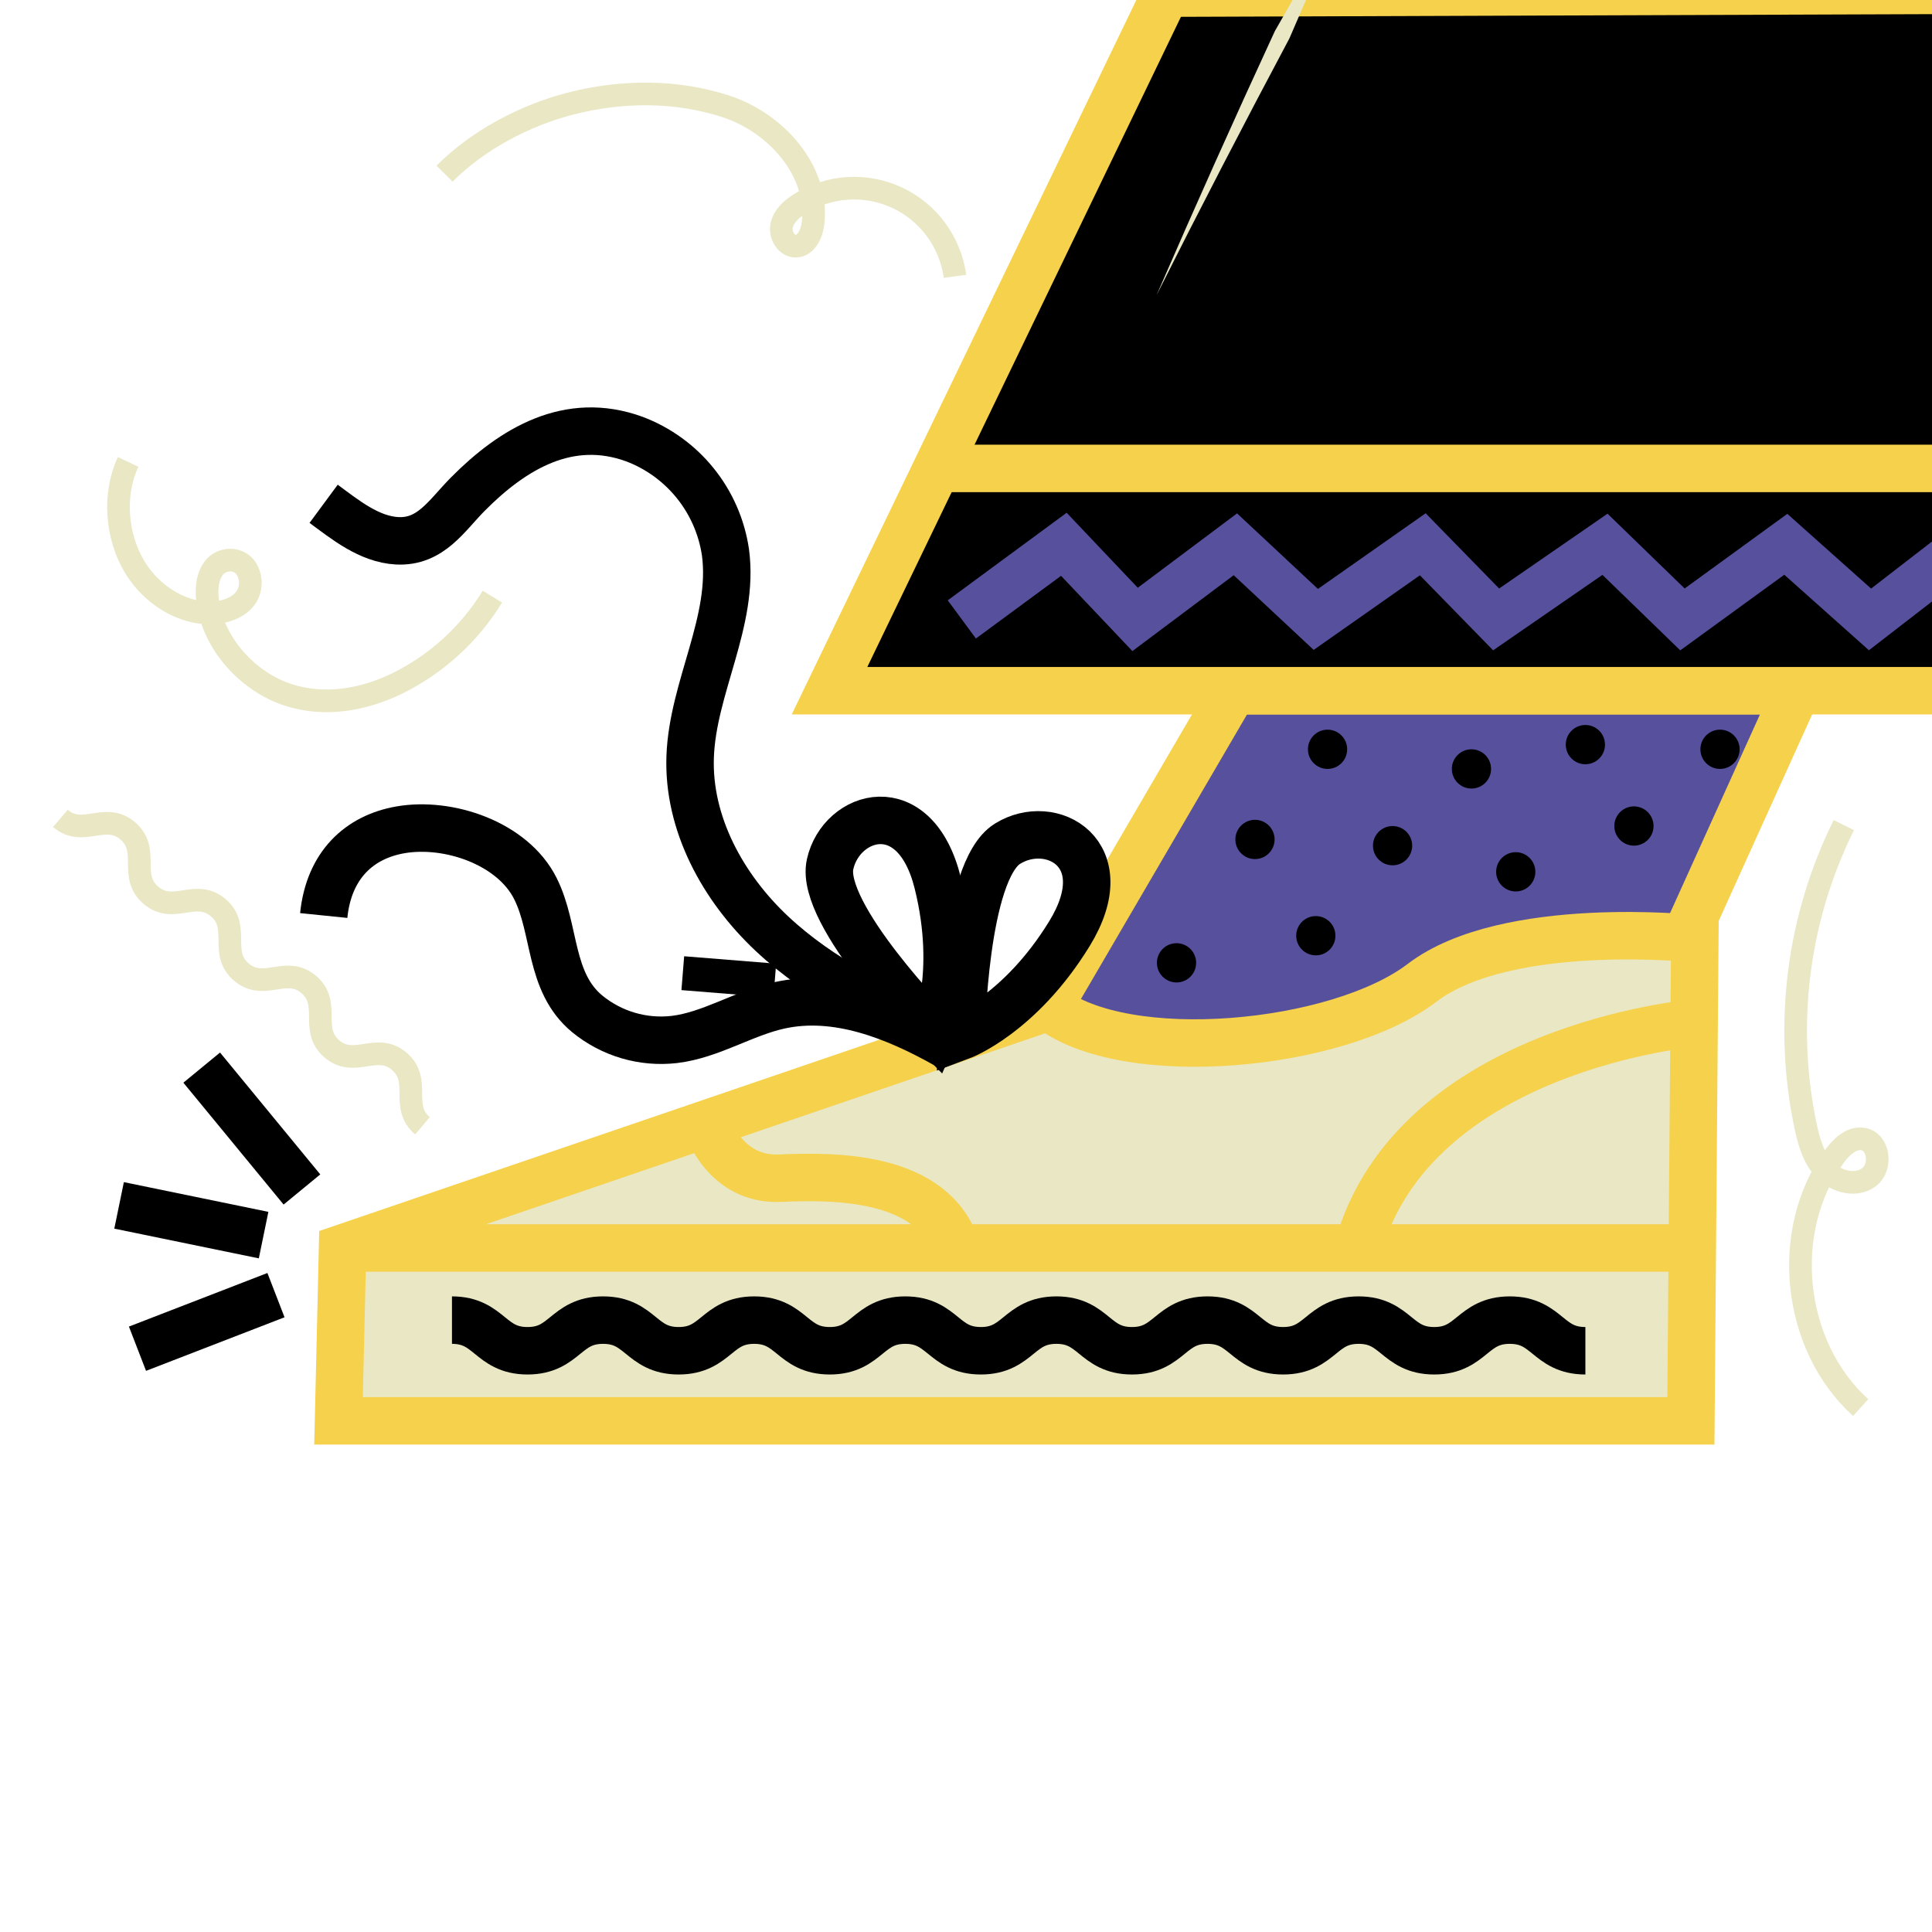<svg width="512" height="512" viewBox="0 0 512 512" fill="none" xmlns="http://www.w3.org/2000/svg">
<g clip-path="url(#clip0_1266_132)">
<path d="M180.949 257.903L205.329 259.864" stroke="black" stroke-width="9" stroke-miterlimit="10"/>
<path d="M277.938 266.853L326.856 183.039H476.172L426.192 293.466L277.938 300.93V266.853Z" fill="#57509D" stroke="#F6D14C" stroke-width="12.6" stroke-miterlimit="10"/>
<path d="M449.147 248.759C449.147 248.759 399.167 243.436 376.843 260.467C354.519 277.498 298.151 282.821 277.944 266.853L90.781 330.763L89.711 376.534H448.108L449.147 248.759Z" fill="#E9E7C4" stroke="#F6D14C" stroke-width="12.58" stroke-miterlimit="10"/>
<path d="M90.781 330.726H449.148" stroke="#F6D14C" stroke-width="12.58" stroke-miterlimit="10"/>
<path d="M448.958 271.128C448.958 271.128 374.703 277.498 359.82 330.763" stroke="#F6D14C" stroke-width="12.58" stroke-miterlimit="10"/>
<path d="M187.242 297.809C187.242 297.809 191.806 312.888 206.689 312.232C221.572 311.576 247.104 311.561 253.484 330.726" stroke="#F6D14C" stroke-width="12.58" stroke-miterlimit="10"/>
<path d="M254.723 274.603C254.723 274.603 255.408 230.876 266.954 223.623C278.5 216.37 296.509 226.103 283.403 247.447C270.298 268.791 254.723 274.603 254.723 274.603Z" stroke="black" stroke-width="12.58" stroke-miterlimit="10"/>
<path d="M247.71 273.517C247.71 273.517 217.033 242.343 219.985 229.036C222.938 215.729 242.49 209.69 248.516 234.012C254.541 258.333 247.71 273.517 247.71 273.517Z" stroke="black" stroke-width="12.58" stroke-miterlimit="10"/>
<path d="M309.004 -1.817L219.836 183.039H577.818L689.725 -3.174L309.004 -1.817Z" fill="black" stroke="#F6D14C" stroke-width="12.58" stroke-miterlimit="10"/>
<path d="M119.777 349.845C129.795 349.845 129.795 357.965 139.804 357.965C149.814 357.965 149.814 349.845 159.823 349.845C169.833 349.845 169.833 357.965 179.85 357.965C189.867 357.965 189.86 349.845 199.87 349.845C209.879 349.845 209.879 357.965 219.896 357.965C229.914 357.965 229.906 349.845 239.916 349.845C249.925 349.845 249.925 357.965 259.935 357.965C269.945 357.965 269.945 349.845 279.962 349.845C289.979 349.845 289.972 357.965 299.981 357.965C309.991 357.965 309.991 349.845 320.008 349.845C330.025 349.845 330.018 357.965 340.035 357.965C350.052 357.965 350.045 349.845 360.054 349.845C370.064 349.845 370.071 357.965 380.081 357.965C390.091 357.965 390.098 349.845 400.115 349.845C410.133 349.845 410.125 357.965 420.142 357.965" stroke="black" stroke-width="12.58" stroke-miterlimit="10"/>
<path d="M311.791 260.361C314.661 260.361 316.988 258.032 316.988 255.159C316.988 252.286 314.661 249.957 311.791 249.957C308.92 249.957 306.594 252.286 306.594 255.159C306.594 258.032 308.92 260.361 311.791 260.361Z" fill="black"/>
<path d="M332.584 227.663C335.454 227.663 337.78 225.334 337.78 222.461C337.78 219.588 335.454 217.259 332.584 217.259C329.713 217.259 327.387 219.588 327.387 222.461C327.387 225.334 329.713 227.663 332.584 227.663Z" fill="black"/>
<path d="M348.705 253.176C351.575 253.176 353.902 250.847 353.902 247.974C353.902 245.101 351.575 242.772 348.705 242.772C345.835 242.772 343.508 245.101 343.508 247.974C343.508 250.847 345.835 253.176 348.705 253.176Z" fill="black"/>
<path d="M369.045 229.315C371.915 229.315 374.241 226.986 374.241 224.113C374.241 221.24 371.915 218.911 369.045 218.911C366.174 218.911 363.848 221.24 363.848 224.113C363.848 226.986 366.174 229.315 369.045 229.315Z" fill="black"/>
<path d="M351.814 203.772C354.684 203.772 357.011 201.443 357.011 198.57C357.011 195.696 354.684 193.367 351.814 193.367C348.944 193.367 346.617 195.696 346.617 198.57C346.617 201.443 348.944 203.772 351.814 203.772Z" fill="black"/>
<path d="M420.142 202.535C423.012 202.535 425.339 200.206 425.339 197.333C425.339 194.46 423.012 192.131 420.142 192.131C417.272 192.131 414.945 194.46 414.945 197.333C414.945 200.206 417.272 202.535 420.142 202.535Z" fill="black"/>
<path d="M433.009 224.105C435.88 224.105 438.206 221.776 438.206 218.903C438.206 216.03 435.88 213.701 433.009 213.701C430.139 213.701 427.812 216.03 427.812 218.903C427.812 221.776 430.139 224.105 433.009 224.105Z" fill="black"/>
<path d="M389.951 208.974C392.821 208.974 395.148 206.645 395.148 203.772C395.148 200.899 392.821 198.57 389.951 198.57C387.081 198.57 384.754 200.899 384.754 203.772C384.754 206.645 387.081 208.974 389.951 208.974Z" fill="black"/>
<path d="M401.689 236.243C404.559 236.243 406.886 233.914 406.886 231.041C406.886 228.168 404.559 225.839 401.689 225.839C398.819 225.839 396.492 228.168 396.492 231.041C396.492 233.914 398.819 236.243 401.689 236.243Z" fill="black"/>
<path d="M455.822 203.772C458.692 203.772 461.019 201.443 461.019 198.57C461.019 195.696 458.692 193.367 455.822 193.367C452.952 193.367 450.625 195.696 450.625 198.57C450.625 201.443 452.952 203.772 455.822 203.772Z" fill="black"/>
<path d="M248.246 124.135H614.31" stroke="#F6D14C" stroke-width="12.58" stroke-miterlimit="10"/>
<path d="M250.228 274.392C233.847 267.516 217.541 259.593 204.578 247.439C191.616 235.286 182.239 218.255 182.902 200.485C183.58 182.081 194.697 164.628 192.257 146.383C191.272 139.672 188.51 133.347 184.259 128.066C180.007 122.784 174.421 118.737 168.08 116.347C150.757 110.059 136.002 118.827 123.966 130.965C118.363 136.62 114.175 143.782 105.228 143.314C97.839 142.915 91.467 137.72 85.766 133.513" stroke="black" stroke-width="12.58" stroke-miterlimit="10"/>
<path d="M250.779 276.895C237.282 269.295 221.714 263.098 206.583 266.423C197.017 268.519 188.424 274.302 178.715 275.47C174.609 275.944 170.448 275.588 166.482 274.422C162.515 273.256 158.823 271.305 155.623 268.685C145.425 260.256 147.338 246.338 141.87 235.444C135.845 223.449 118.861 217.697 106.125 219.913C95.204 221.813 87.152 229.262 85.789 242.621" stroke="black" stroke-width="12.58" stroke-miterlimit="10"/>
<path d="M254.895 164.153L281.933 144.242L300.808 164.153L327.387 144.242L348.702 164.153L377.051 144.242L396.491 164.153L425.337 144.242L445.869 164.153L473.254 144.242L495.571 164.153L524.477 141.814L548.827 164.153L573.674 144.242" stroke="#57509D" stroke-width="12.58" stroke-miterlimit="10"/>
<path d="M80.017 315.225L53.453 282.927" stroke="black" stroke-width="12.58" stroke-miterlimit="10"/>
<path d="M69.857 327.318L31.559 319.439" stroke="black" stroke-width="12.58" stroke-miterlimit="10"/>
<path d="M73.136 343.226L36.434 357.422" stroke="black" stroke-width="12.58" stroke-miterlimit="10"/>
<path d="M357.019 -25C351.853 -13.309 346.751 -1.591 341.715 10.156C329.719 32.683 317.985 55.364 306.512 78.198C316.68 54.776 327.124 31.462 337.844 8.256C344.17 -2.882 350.562 -13.967 357.019 -25Z" fill="#E9E7C4"/>
<path d="M111.962 298.344C105.936 293.255 111.803 286.357 105.808 281.26C99.813 276.164 93.968 283.07 87.973 277.981C81.978 272.892 87.815 265.993 81.82 260.897C75.824 255.8 70.017 262.721 63.992 257.632C57.967 252.543 63.834 245.637 57.839 240.548C51.843 235.459 45.991 242.358 39.996 237.261C34.001 232.164 39.838 225.274 33.843 220.177C27.847 215.08 21.995 221.986 16 216.89" stroke="#E9E7C4" stroke-width="6" stroke-miterlimit="10"/>
<path d="M117.812 46.02C126.662 37.124 139.059 30.572 151.208 27.451C164.697 23.975 179.151 23.877 192.407 28.205C205.662 32.532 217.073 45.304 215.469 59.161C215.145 61.92 213.654 65.192 210.874 65.238C208.329 65.238 206.604 62.222 207.154 59.734C207.704 57.246 209.775 55.391 211.929 54.034C215.75 51.62 220.115 50.205 224.624 49.918C229.133 49.631 233.642 50.482 237.738 52.392C241.833 54.302 245.384 57.211 248.065 60.852C250.746 64.492 252.471 68.748 253.082 73.229" stroke="#E9E7C4" stroke-width="6" stroke-miterlimit="10"/>
<path d="M130.494 158.114C124.415 168.035 115.647 176.024 105.21 181.154C96.361 185.421 86.057 187.366 76.168 184.087C66.279 180.807 57.098 171.473 55.169 160.285C54.567 156.809 54.748 153.017 56.676 150.522C58.604 148.026 62.701 147.559 64.961 150.265C65.774 151.365 66.25 152.677 66.33 154.043C66.411 155.409 66.092 156.768 65.413 157.955C64.117 160.149 61.828 161.348 59.47 161.944C51.087 164.077 41.145 159.049 35.873 150.537C30.601 142.025 30.029 130.731 33.96 122.408" stroke="#E9E7C4" stroke-width="6" stroke-miterlimit="10"/>
<path d="M488.63 218.662C476.411 243.311 472.83 271.358 478.462 298.291C479.366 302.536 480.593 306.924 483.591 310.053C486.589 313.181 491.838 314.576 495.31 311.968C498.782 309.359 497.999 302.566 493.729 301.865C490.618 301.352 487.929 303.968 486.084 306.524C471.774 326.307 475.005 356.66 493.096 373.021" stroke="#E9E7C4" stroke-width="6" stroke-miterlimit="10"/>
</g>
<defs>
<clipPath id="clip0_1266_132">
<rect width="512" height="512" fill="white"/>
</clipPath>
</defs>
</svg>
